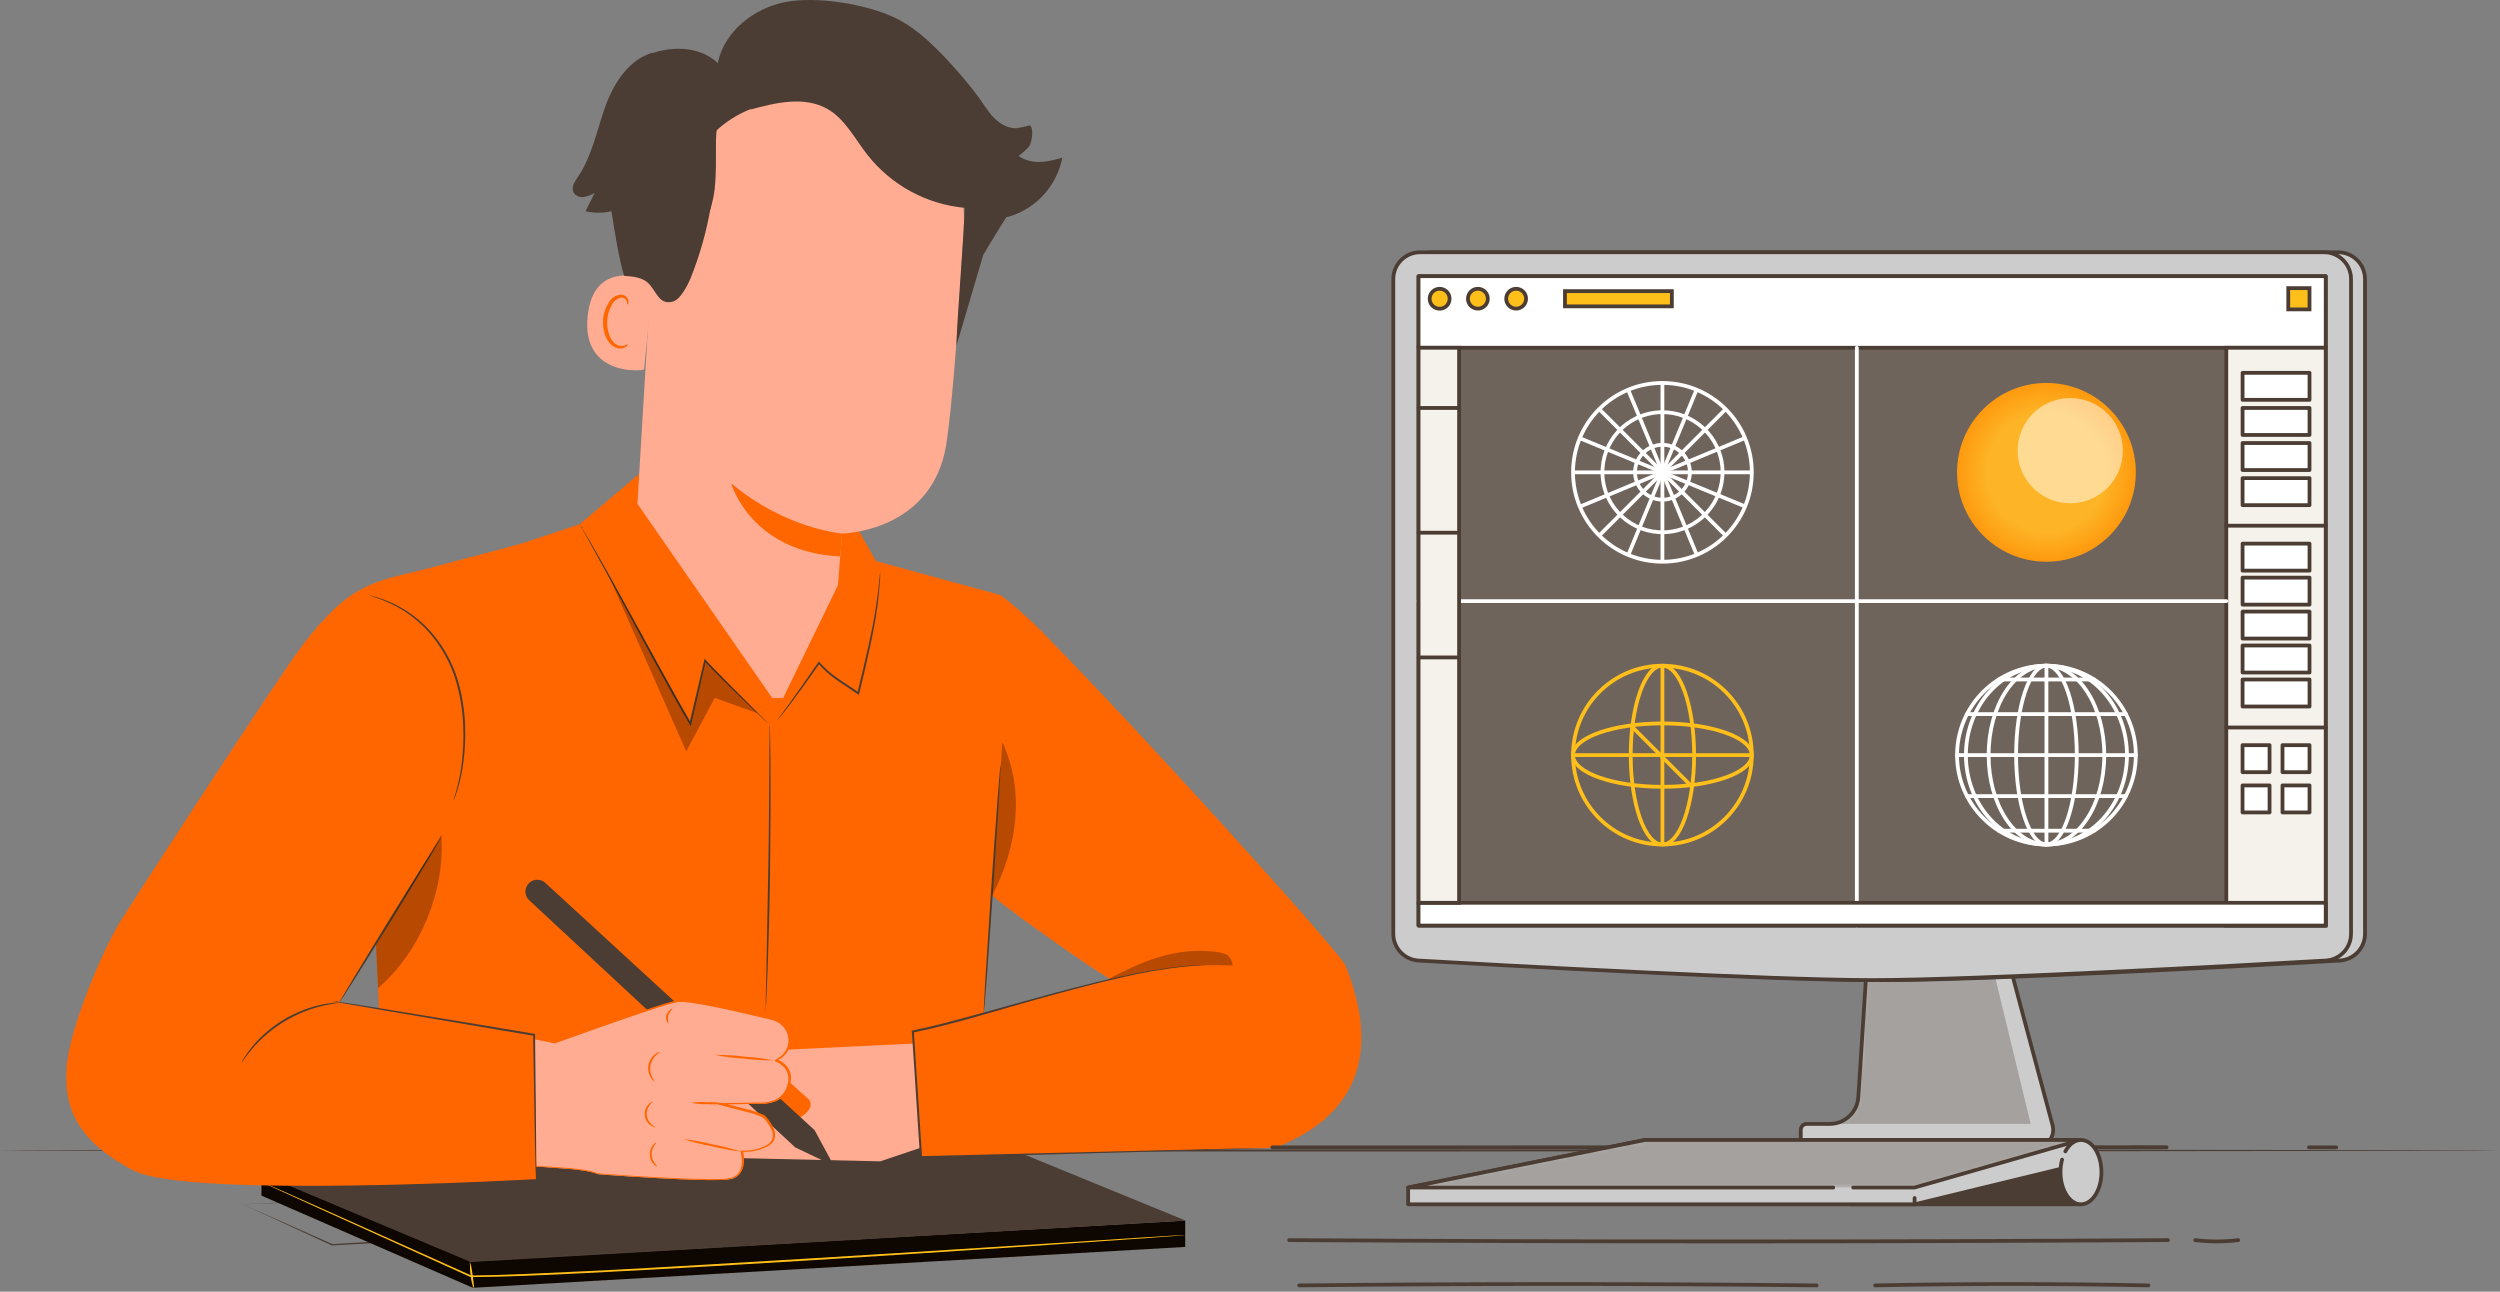 <?xml version="1.0" encoding="UTF-8"?> <svg xmlns="http://www.w3.org/2000/svg" width="660" height="341" viewBox="0 0 660 341" fill="none"><rect x="0" y="0" width="660" height="341" fill="#808080" stroke="none"/> <path d="M659.78 303.728C659.78 303.868 512.07 303.988 329.91 303.988C147.75 303.988 0 303.868 0 303.728C0 303.588 147.68 303.468 329.91 303.468C512.14 303.468 659.78 303.598 659.78 303.728Z" fill="#4B3D33"></path> <path d="M63.99 317.938L111.05 315.718H111.1L136.89 325.598L138.02 326.028L136.81 326.098H136.56L87.63 328.798H87.58L64.08 317.918L87.74 328.438H87.65L136.48 325.598H136.73L136.65 326.098L110.97 316.188H111.07L63.99 317.938Z" fill="#4B3D33"></path> <path d="M117.81 315.308L167.81 312.308H167.86L195.86 323.078L197.02 323.528L195.78 323.588L143.53 325.878H143.45L117.82 315.318L143.59 325.498H143.5L195.75 323.078L195.66 323.578L167.66 312.768H167.76L117.81 315.308Z" fill="#4B3D33"></path> <path d="M177.39 312.158L227.33 309.158H227.38H227.43L255.43 319.928L256.59 320.378L255.35 320.438L203.1 322.728H203.02L177.39 312.158L203.16 322.348H203.08L255.32 319.928L255.24 320.428L227.24 309.628H227.34L177.39 312.158Z" fill="#4B3D33"></path> <path d="M124.83 339.978L123.92 333.028L312.89 322.238V329.188L124.83 339.978Z" fill="#0E0600"></path> <path d="M69.03 309.908L123.92 333.028L311.92 322.098L262.03 301.668L69.03 309.908Z" fill="#4B3D33"></path> <path d="M69.03 309.908L262.03 301.408H262.09H262.14L312.03 321.838L313.09 322.278L311.95 322.338H311.57L123.89 333.198L69.06 309.928C70.24 310.428 89.55 318.498 124.06 332.928H123.89L311.51 321.928H311.89L311.8 322.428L261.94 301.898H262.04L69.03 309.908Z" fill="#4B3D33"></path> <path d="M69.03 315.648L124.83 339.978L123.92 333.028L91.65 319.448L69.03 309.908V315.648Z" fill="#0E0600"></path> <path d="M125.19 340.358C124.671 339.252 124.366 338.058 124.29 336.838C124.039 335.644 124.008 334.414 124.2 333.208C124.673 335.57 125.007 337.957 125.2 340.358H125.19Z" fill="#FFBF1A"></path> <path d="M69.03 312.008C69.03 312.008 69.39 312.138 70.03 312.428L73.03 313.728L84.28 318.728L124.42 336.728H124.33C133.59 336.648 143.73 336.098 154.48 335.598C165.23 335.098 176.6 334.428 188.35 333.738C222.75 331.738 253.88 329.738 276.42 328.308L303.1 326.598L310.36 326.158L312.25 326.058H312.89C312.89 326.058 312.67 326.058 312.25 326.128L310.36 326.288L303.12 326.828L276.44 328.678C253.91 330.198 222.79 332.258 188.38 334.258C176.63 334.948 165.26 335.558 154.5 336.098C143.74 336.638 133.62 337.098 124.33 337.168H124.28L84.21 319.008L73.01 313.898L70.07 312.528L69.03 312.008Z" fill="#FFBF1A"></path> <path d="M220.24 307.938L215.87 305.658L218.01 303.728L220.24 307.938Z" fill="#4B3D33"></path> <path d="M209.94 302.918L215.06 298.368L218.06 303.908L215.87 305.658L209.94 302.918Z" fill="white"></path> <path d="M123.88 148.108L153.05 138.388L169.29 124.658L172.81 130.218L186.44 127.098L225.01 137.118L231.24 148.118L264.16 157.128L264.31 203.308L258.33 287.798L259.21 301.228H101.67L99.07 245.108L98.95 210.198L123.88 148.108Z" fill="#FF6600"></path> <path d="M207.19 277.138L241.19 275.498C241.19 275.498 247.79 279.258 249.5 290.038C251.21 300.818 249.5 300.828 249.5 300.828L232.38 306.598L196.05 305.758L182.89 289.218L192.82 283.358L207.19 277.138Z" fill="#FFAC92"></path> <path d="M89.55 264.698C89.55 264.698 122.17 213.258 116.68 220.698C116 221.608 119.99 217.748 125.13 205.128C130.07 193.018 142.93 142.128 142.93 142.128L113.54 149.928C105.81 151.978 99.54 152.648 92.86 157.068C87.06 160.918 81.01 168.488 77.07 174.228C62.4 195.628 35.54 237.308 32.15 242.638C27.3 250.248 18.35 271.408 17.61 281.588C16.87 291.768 19.68 300.878 35.26 309.018C49.64 316.518 141.51 311.288 141.51 311.288L141.01 273.098L89.55 264.698Z" fill="#FF6600"></path> <path d="M355.21 254.898C353.86 251.538 302.49 194.738 276.7 168.448C272.821 164.354 268.629 160.569 264.16 157.128L255.67 212.498C255.67 212.498 258.59 225.258 260.37 234.708C260.75 236.708 287.43 254.898 287.43 254.898L293.14 258.558L240.99 272.338L243.17 305.468L336.53 303.018C348.66 298.378 367.96 286.678 355.21 254.898Z" fill="#FF6600"></path> <path d="M336.53 303.018C336.53 303.018 336.38 303.018 336.06 303.018L334.68 303.078L329.33 303.268L309.53 303.868L243.18 305.698H242.89V305.448C242.69 302.348 242.47 299.058 242.25 295.728C241.72 287.638 241.25 279.728 240.72 272.318V272.098L240.93 272.048C246.52 270.898 251.86 269.458 256.98 268.048L271.61 263.988C280.88 261.418 289.14 259.248 296.09 257.748C301.511 256.491 307.01 255.596 312.55 255.068C314.5 254.858 316.01 254.858 317.02 254.838H318.57H318.18L317.03 254.898C316.03 254.948 314.51 254.968 312.57 255.208C307.047 255.811 301.567 256.753 296.16 258.028C289.23 259.578 280.99 261.788 271.73 264.388L257.11 268.598C252 269.998 246.65 271.448 241.04 272.598L241.25 272.328C241.74 279.788 242.25 287.658 242.79 295.738C243.01 299.068 243.23 302.368 243.43 305.468L243.16 305.218L309.52 303.598L329.32 303.158L334.67 303.068H336.06C336.215 303.043 336.372 303.026 336.53 303.018Z" fill="#4B3D33"></path> <path d="M213.94 290.908C213.732 290.466 213.42 290.082 213.03 289.788L207.5 284.868L204.3 294.408C204.975 294.924 205.745 295.302 206.566 295.519C207.387 295.737 208.244 295.79 209.085 295.676C209.927 295.562 210.738 295.282 211.472 294.853C212.205 294.425 212.847 293.856 213.36 293.178C213.636 292.877 213.834 292.512 213.935 292.116C214.036 291.72 214.038 291.305 213.94 290.908Z" fill="#FF6600"></path> <path d="M139.72 237.678L209.94 302.918L216.57 306.068L220.24 307.938L218.53 304.778L215.06 298.368L143.96 233.078C143.382 232.541 142.623 232.243 141.835 232.243C141.046 232.243 140.287 232.541 139.71 233.078C139.394 233.373 139.143 233.729 138.971 234.125C138.8 234.522 138.711 234.949 138.712 235.38C138.713 235.812 138.803 236.239 138.977 236.634C139.15 237.03 139.403 237.385 139.72 237.678Z" fill="#4B3D33"></path> <path d="M141.03 274.358L146.53 275.358C146.53 275.358 175.06 264.828 179.13 264.298C182.28 263.888 197.28 267.408 203.94 269.038C205.248 269.34 206.412 270.083 207.236 271.144C208.059 272.204 208.492 273.516 208.46 274.858C208.455 274.901 208.455 274.945 208.46 274.988C208.378 276.082 207.991 277.131 207.342 278.015C206.693 278.899 205.809 279.583 204.79 279.988C204.79 279.988 210.39 281.728 207.85 287.648C205.98 292.028 200.06 291.348 200.06 291.348L190.2 291.538C190.2 291.538 192.71 292.298 196.51 293.188C200.57 294.138 201.66 294.878 201.66 294.878C201.66 294.878 207.66 300.598 201.87 302.988C199.992 303.846 197.927 304.211 195.87 304.048C195.87 304.048 197.59 310.208 192.98 311.268C188.37 312.328 157.98 310.018 157.98 310.018C157.98 310.018 156.37 309.108 150.17 308.578L141.58 307.978L141.03 274.358Z" fill="#FFAC92"></path> <path d="M141.03 274.358C141.03 274.358 141.03 274.568 141.03 274.958C141.03 275.348 141.03 275.958 141.03 276.708C141.03 278.248 141.12 280.488 141.18 283.378C141.29 289.168 141.44 297.538 141.64 307.938L141.47 307.758L149.35 308.288C150.73 308.378 152.15 308.528 153.59 308.738C155.084 308.907 156.552 309.26 157.96 309.788H157.87C164.23 310.248 171.14 310.698 178.48 311.028C182.14 311.178 185.92 311.328 189.78 311.258C190.737 311.251 191.693 311.177 192.64 311.038C193.563 310.895 194.396 310.405 194.97 309.668C195.511 308.89 195.807 307.967 195.82 307.018C195.869 306.039 195.771 305.058 195.53 304.108L195.44 303.748H195.82C197.101 303.85 198.39 303.729 199.63 303.388C200.906 303.124 202.108 302.582 203.15 301.798C203.608 301.357 203.91 300.779 204.009 300.151C204.108 299.522 204 298.879 203.7 298.318C203.157 297.078 202.379 295.954 201.41 295.008C199.893 294.311 198.303 293.784 196.67 293.438L190.01 291.708L188.19 291.238H190.08L199.95 291.058C201.3 291.173 202.659 291.02 203.95 290.608C205.213 290.225 206.307 289.42 207.05 288.328C207.221 288.055 207.375 287.771 207.51 287.478L207.84 286.558C207.94 286.248 207.99 285.928 208.06 285.608C208.13 285.288 208.12 284.968 208.14 284.658C208.126 284.028 207.98 283.408 207.711 282.838C207.443 282.267 207.057 281.76 206.58 281.348C206.102 280.934 205.562 280.596 204.98 280.348L204.77 280.258H204.66C204.66 280.668 204.61 279.688 204.66 279.778C204.8 279.708 204.94 279.658 205.08 279.578C205.359 279.442 205.624 279.278 205.87 279.088C206.885 278.352 207.621 277.295 207.96 276.088C208.288 274.912 208.203 273.659 207.72 272.538C207.233 271.441 206.415 270.525 205.38 269.918C204.304 269.396 203.159 269.032 201.98 268.838L198.5 268.008C196.2 267.468 193.95 266.958 191.75 266.478C189.55 266.008 187.4 265.568 185.3 265.188C184.25 265.008 183.21 264.838 182.18 264.698C181.188 264.538 180.184 264.474 179.18 264.508C177.277 264.906 175.4 265.42 173.56 266.048C171.76 266.615 170.03 267.185 168.37 267.758L159.25 270.908L146.51 275.448L142.39 274.598L141.39 274.398L141.05 274.328H141.36L142.36 274.488L146.55 275.188C149.47 274.098 153.77 272.498 159.26 270.528C162 269.528 165.04 268.458 168.36 267.318C170.02 266.748 171.75 266.158 173.55 265.588C175.406 264.935 177.303 264.407 179.23 264.008C180.27 263.963 181.312 264.023 182.34 264.188C183.34 264.318 184.42 264.488 185.48 264.668C187.59 265.038 189.75 265.478 191.95 265.948C194.15 266.418 196.41 266.948 198.71 267.448L202.2 268.268L203.96 268.698C204.58 268.847 205.176 269.082 205.73 269.398C206.855 270.053 207.745 271.047 208.27 272.238C208.798 273.46 208.893 274.825 208.54 276.108C208.168 277.407 207.372 278.544 206.28 279.338C206.009 279.539 205.721 279.717 205.42 279.868C205.271 279.95 205.117 280.023 204.96 280.088C204.96 280.198 204.96 279.218 204.96 279.638H205.03L205.15 279.688L205.38 279.778C206.007 280.054 206.59 280.421 207.11 280.868C207.625 281.332 208.049 281.889 208.36 282.508C208.657 283.134 208.82 283.816 208.84 284.508C208.832 284.843 208.805 285.177 208.76 285.508C208.69 285.848 208.63 286.188 208.53 286.508L208.18 287.508C208.029 287.827 207.862 288.137 207.68 288.438C206.868 289.621 205.681 290.495 204.31 290.918C202.956 291.359 201.528 291.522 200.11 291.398L190.24 291.588L190.31 291.078L196.94 292.798C198.636 293.153 200.284 293.707 201.85 294.448C202.871 295.443 203.686 296.629 204.25 297.938C204.553 298.605 204.67 299.341 204.59 300.068C204.507 300.81 204.151 301.495 203.59 301.988C202.482 302.836 201.197 303.421 199.83 303.698C198.528 304.054 197.175 304.179 195.83 304.068L196.11 303.748C196.368 304.75 196.472 305.785 196.42 306.818C196.387 307.873 196.038 308.893 195.42 309.748C194.771 310.58 193.831 311.134 192.79 311.298C191.813 311.444 190.827 311.52 189.84 311.528C185.96 311.598 182.18 311.438 178.51 311.278C171.16 310.938 164.25 310.468 157.89 309.988H157.83C156.467 309.49 155.051 309.154 153.61 308.988C152.18 308.778 150.78 308.628 149.4 308.528L141.52 307.968H141.35V307.808C141.24 297.348 141.16 288.938 141.1 283.118C141.1 280.248 141.1 278.018 141.04 276.488V274.778C141.02 274.538 141.03 274.358 141.03 274.358Z" fill="#FF6600"></path> <path d="M204.3 279.948C201.683 279.962 199.067 279.808 196.47 279.488C193.857 279.33 191.258 278.996 188.69 278.488C191.307 278.469 193.923 278.622 196.52 278.948C199.133 279.107 201.732 279.441 204.3 279.948Z" fill="#FF6600"></path> <path d="M173.51 307.938C173.51 307.998 173.06 307.838 172.57 307.338C171.932 306.662 171.562 305.776 171.529 304.847C171.496 303.918 171.802 303.008 172.39 302.288C172.84 301.748 173.24 301.568 173.28 301.618C173.32 301.668 173.02 301.958 172.69 302.508C172.243 303.198 172.02 304.009 172.05 304.83C172.081 305.651 172.363 306.443 172.86 307.098C173.23 307.598 173.55 307.878 173.51 307.938Z" fill="#FF6600"></path> <path d="M173.05 297.598C173.05 297.658 172.52 297.598 171.84 297.158C171.391 296.858 171.014 296.464 170.734 296.002C170.454 295.541 170.278 295.024 170.219 294.488C170.16 293.951 170.219 293.408 170.392 292.897C170.565 292.386 170.847 291.919 171.22 291.528C171.79 290.928 172.29 290.778 172.31 290.838C172.33 290.898 171.94 291.168 171.5 291.758C170.936 292.529 170.666 293.476 170.74 294.428C170.869 295.375 171.338 296.242 172.06 296.868C172.62 297.368 173.08 297.538 173.05 297.598Z" fill="#FF6600"></path> <path d="M172.89 285.598C172.89 285.598 172.36 285.358 171.89 284.598C171.236 283.602 170.986 282.395 171.191 281.221C171.395 280.047 172.038 278.995 172.99 278.278C173.71 277.748 174.27 277.638 174.29 277.698C174.31 277.758 173.83 277.998 173.23 278.568C172.432 279.29 171.899 280.259 171.718 281.32C171.536 282.381 171.717 283.472 172.23 284.418C172.54 285.158 172.89 285.538 172.89 285.598Z" fill="#FF6600"></path> <path d="M176.49 270.168C176.49 270.168 176.22 270.048 176.03 269.648C175.81 269.117 175.775 268.527 175.931 267.974C176.087 267.421 176.425 266.936 176.89 266.598C177.26 266.358 177.54 266.338 177.56 266.398C177.58 266.458 176.72 266.998 176.42 268.128C176.306 268.806 176.33 269.5 176.49 270.168Z" fill="#FF6600"></path> <path d="M190.96 291.308C189.553 291.548 188.122 291.612 186.7 291.498C185.278 291.552 183.855 291.438 182.46 291.158C183.864 290.925 185.291 290.864 186.71 290.978C188.135 290.92 189.561 291.03 190.96 291.308Z" fill="#FF6600"></path> <path d="M195.58 304.008C192.988 303.711 190.419 303.239 187.89 302.598C185.321 302.139 182.786 301.51 180.3 300.718C182.894 301.002 185.467 301.46 188 302.088C190.566 302.561 193.098 303.203 195.58 304.008Z" fill="#FF6600"></path> <path d="M119.69 211.358C119.721 211.136 119.779 210.918 119.86 210.708C119.98 210.288 120.23 209.708 120.43 208.878C121.068 206.613 121.54 204.303 121.84 201.968C122.292 198.511 122.442 195.021 122.29 191.538C122.119 187.275 121.393 183.053 120.13 178.978C118.796 174.929 116.728 171.159 114.03 167.858C111.825 165.161 109.19 162.846 106.23 161.008C104.228 159.789 102.103 158.783 99.89 158.008C99.11 157.698 98.48 157.548 98.07 157.398C97.851 157.344 97.639 157.263 97.44 157.158C97.665 157.18 97.886 157.227 98.1 157.298C98.52 157.418 99.16 157.538 99.95 157.818C102.212 158.535 104.383 159.512 106.42 160.728C109.454 162.543 112.159 164.859 114.42 167.578C117.175 170.916 119.284 174.738 120.64 178.848C121.923 182.966 122.646 187.238 122.79 191.548C122.928 195.058 122.737 198.574 122.22 202.048C121.891 204.396 121.362 206.711 120.64 208.968C120.41 209.768 120.13 210.358 119.98 210.778C119.907 210.983 119.81 211.177 119.69 211.358Z" fill="#4B3D33"></path> <path d="M264.16 201.798C264.184 202.021 264.184 202.246 264.16 202.468C264.16 202.958 264.16 203.588 264.08 204.378C263.98 206.108 263.85 208.488 263.69 211.378C263.3 217.378 262.78 225.538 262.19 234.568C261.6 243.598 260.97 251.768 260.55 257.758C260.32 260.678 260.13 263.058 259.99 264.758C259.92 265.548 259.86 266.178 259.81 266.668C259.805 266.892 259.772 267.114 259.71 267.328C259.69 267.105 259.69 266.881 259.71 266.658C259.71 266.168 259.76 265.528 259.79 264.748C259.88 263.018 260.02 260.638 260.18 257.748C260.57 251.748 261.09 243.588 261.67 234.558C262.25 225.528 262.89 217.358 263.32 211.378C263.55 208.458 263.74 206.068 263.88 204.378C263.95 203.598 264.01 202.958 264.06 202.468C264.074 202.242 264.107 202.018 264.16 201.798Z" fill="#4B3D33"></path> <path d="M203.25 191.358C203.128 191.276 203.014 191.182 202.91 191.078L201.91 190.208L198.36 186.828L192.89 181.518C190.81 179.448 188.42 177.138 185.97 174.448L186.35 174.348C185.2 179.348 183.89 185.028 182.5 191.068L182.35 191.698L182.03 191.138C180.57 188.628 179.03 186.018 177.57 183.328C170.79 171.198 164.95 160.068 160.57 152.088L155.37 142.648C154.77 141.568 154.3 140.708 153.95 140.088L153.59 139.418C153.558 139.412 153.53 139.394 153.511 139.368C153.491 139.342 153.482 139.31 153.485 139.278C153.489 139.246 153.504 139.216 153.527 139.194C153.551 139.173 153.583 139.161 153.615 139.161C153.647 139.161 153.678 139.173 153.702 139.194C153.726 139.216 153.741 139.246 153.744 139.278C153.747 139.31 153.738 139.342 153.719 139.368C153.7 139.394 153.672 139.412 153.64 139.418L154.04 140.068L155.55 142.578C156.84 144.778 158.67 147.968 160.89 151.938C165.35 159.878 171.24 170.988 178.01 183.098C179.51 185.788 181.01 188.408 182.46 190.908L181.99 190.978C183.41 184.978 184.73 179.298 185.91 174.278L186.01 173.868L186.29 174.188C188.71 176.868 191.08 179.188 193.14 181.298L198.53 186.678L201.99 190.138L202.9 191.058C203.028 191.144 203.146 191.244 203.25 191.358Z" fill="#4B3D33"></path> <path d="M205.23 190.058C205.474 189.672 205.741 189.302 206.03 188.948L208.28 185.868C210.2 183.208 212.88 179.408 216 174.868L216.17 174.618L216.37 174.848C217.758 176.41 219.326 177.803 221.04 178.998C222.82 180.268 224.8 181.458 226.75 182.818L226.34 182.968C226.34 182.858 226.4 182.728 226.43 182.608C228.52 173.958 230.38 166.138 231.22 160.378C231.67 157.508 231.94 155.168 232.09 153.548C232.17 152.778 232.23 152.158 232.27 151.678C232.281 151.459 232.315 151.241 232.37 151.028C232.394 151.248 232.394 151.469 232.37 151.688C232.37 152.118 232.37 152.748 232.29 153.558C232.19 155.188 231.98 157.558 231.58 160.428C230.82 166.228 229.02 174.088 226.93 182.728L226.84 183.088L226.75 183.458L226.44 183.248C224.51 181.898 222.54 180.708 220.73 179.408C218.991 178.187 217.406 176.76 216.01 175.158H216.38C213.22 179.678 210.48 183.448 208.5 186.058C207.5 187.368 206.7 188.378 206.13 189.058C205.85 189.408 205.62 189.658 205.47 189.828C205.32 189.998 205.24 190.068 205.23 190.058Z" fill="#4B3D33"></path> <path d="M202.16 266.898C202.145 266.642 202.145 266.385 202.16 266.128C202.16 265.578 202.16 264.838 202.16 263.928C202.16 261.928 202.26 259.208 202.33 255.828C202.46 248.948 202.63 239.538 202.83 229.128C203.03 218.718 203.03 209.308 203.1 202.418C203.1 199.048 203.1 196.298 203.16 194.328C203.16 193.408 203.16 192.678 203.16 192.128C203.155 191.871 203.172 191.613 203.21 191.358C203.255 191.612 203.275 191.87 203.27 192.128C203.27 192.678 203.27 193.408 203.32 194.328C203.32 196.328 203.38 199.048 203.42 202.428C203.47 209.258 203.42 218.708 203.31 229.138C203.2 239.568 202.9 249.008 202.66 255.838C202.52 259.218 202.4 261.968 202.32 263.928L202.2 266.128C202.213 266.386 202.2 266.644 202.16 266.898Z" fill="#4B3D33"></path> <path d="M141.51 311.348C141.478 311.1 141.461 310.849 141.46 310.598C141.46 310.068 141.46 309.348 141.39 308.438C141.34 306.508 141.28 303.778 141.2 300.438C141.09 293.558 140.93 284.028 140.75 273.198L140.98 273.448L133.18 272.148L101.04 266.688L91.3 264.978L88.66 264.488L87.98 264.348L87.75 264.278H87.99L88.68 264.368L91.34 264.758L101.09 266.308L133.25 271.608L141.04 272.918H141.26V273.128C141.36 283.958 141.46 293.498 141.53 300.368C141.53 303.758 141.53 306.478 141.53 308.368C141.53 309.278 141.53 309.998 141.53 310.528C141.551 310.802 141.545 311.076 141.51 311.348Z" fill="#4B3D33"></path> <path d="M89.55 264.698C89.55 264.798 87.8 264.918 85.06 265.568C83.454 265.956 81.877 266.454 80.34 267.058C78.469 267.815 76.659 268.717 74.93 269.758C73.216 270.83 71.587 272.034 70.06 273.358C68.823 274.449 67.663 275.625 66.59 276.878C64.76 279.028 63.86 280.548 63.77 280.488C63.927 280.105 64.125 279.739 64.36 279.398C64.603 278.982 64.866 278.578 65.15 278.188C65.49 277.728 65.84 277.188 66.31 276.648C67.353 275.341 68.5 274.12 69.74 272.998C71.27 271.631 72.916 270.399 74.66 269.318C76.416 268.259 78.259 267.352 80.17 266.608C81.734 266.015 83.342 265.547 84.98 265.208C85.67 265.038 86.31 264.968 86.87 264.878C87.347 264.802 87.828 264.752 88.31 264.728C88.72 264.666 89.137 264.656 89.55 264.698Z" fill="#4B3D33"></path> <path d="M116.68 220.708C116.616 220.871 116.539 221.028 116.45 221.178L115.7 222.488L112.89 227.238C110.48 231.238 107.11 236.758 103.37 242.838C99.63 248.918 96.2 254.398 93.71 258.348L90.71 263.018L89.88 264.278C89.69 264.558 89.58 264.708 89.56 264.698C89.62 264.531 89.697 264.37 89.79 264.218L90.54 262.908L93.38 258.158C95.79 254.158 99.16 248.638 102.9 242.558C106.64 236.478 110.06 231.008 112.56 227.048L115.56 222.378C115.89 221.878 116.16 221.458 116.39 221.128C116.62 220.798 116.66 220.698 116.68 220.708Z" fill="#4B3D33"></path> <g opacity="0.3"> <path d="M99.8 260.858C110.93 251.388 117.69 234.978 116.47 220.418L99.26 249.288L99.8 260.858Z" fill="#0E0600"></path> </g> <g opacity="0.3"> <path d="M160.26 151.028L181.17 198.358L188.69 184.248L200.17 188.368L186.19 174.298L182.3 191.008L160.26 151.028Z" fill="#0E0600"></path> </g> <g opacity="0.3"> <path d="M292.37 258.598C301.3 253.888 309.7 250.248 319.75 251.158C321.132 251.233 322.496 251.505 323.8 251.968C324.263 252.308 324.648 252.744 324.927 253.247C325.207 253.749 325.375 254.305 325.42 254.878C314.582 254.472 303.744 255.678 293.26 258.458" fill="#0E0600"></path> </g> <g opacity="0.3"> <path d="M264.61 195.898C264.61 196.668 261.99 235.658 261.94 236.428C268.54 223.598 270.68 209.018 264.61 195.898Z" fill="#0E0600"></path> </g> <path d="M221.22 154.498C221.76 147.498 222.22 141.578 222.33 140.858C222.33 140.858 246.33 140.468 249.86 117.028C251.57 105.708 253.2 82.088 254.42 60.708C255.048 49.639 251.488 38.738 244.447 30.173C237.407 21.608 227.402 16.005 216.42 14.478L214.16 14.168C189.54 12.168 174.16 32.028 172.84 56.688L168.28 133.008L203.85 184.248H206.76L221.22 154.498Z" fill="#FFAC92"></path> <path d="M222.33 140.858C222.33 140.858 207.41 139.678 193.02 127.588C193.02 127.588 198.1 145.768 221.81 146.898L222.33 140.858Z" fill="#FF6600"></path> <path d="M172.32 74.338C171.94 74.108 156.85 67.338 155.14 83.448C153.43 99.558 169.96 97.968 170.04 97.508C170.12 97.048 172.32 74.338 172.32 74.338Z" fill="#FFAC92"></path> <path d="M165.77 90.878C165.7 90.818 165.46 91.048 164.97 91.208C164.27 91.43 163.511 91.365 162.86 91.028C161.23 90.228 160.08 87.368 160.31 84.458C160.414 83.071 160.827 81.725 161.52 80.518C161.728 80.029 162.053 79.599 162.466 79.264C162.879 78.929 163.368 78.701 163.89 78.598C164.221 78.546 164.561 78.612 164.849 78.783C165.138 78.955 165.357 79.222 165.47 79.538C165.64 80.018 165.47 80.328 165.58 80.368C165.69 80.408 165.96 80.128 165.9 79.448C165.852 79.041 165.665 78.663 165.37 78.378C165.169 78.187 164.932 78.037 164.673 77.938C164.413 77.838 164.137 77.791 163.86 77.798C163.184 77.862 162.536 78.097 161.977 78.48C161.417 78.863 160.964 79.382 160.66 79.988C159.829 81.313 159.331 82.819 159.21 84.378C158.97 87.638 160.31 90.848 162.57 91.768C162.988 91.942 163.44 92.019 163.892 91.993C164.344 91.966 164.784 91.839 165.18 91.618C165.7 91.268 165.82 90.908 165.77 90.878Z" fill="#FF6600"></path> <path d="M152.53 46.778C156.26 41.298 157.53 34.548 159.74 28.298C161.95 22.048 165.97 15.698 172.35 13.888L172.49 13.958C178.23 12.068 185.14 12.478 189.49 16.668C191.17 8.338 198.97 2.168 207.31 0.548C215.65 -1.072 228.71 1.068 236.37 4.738C242.29 7.588 247.84 12.978 254.51 20.808C257.327 24.105 259.869 27.626 262.11 31.338L267.81 53.818L260.95 64.968C260.539 65.748 260.089 66.505 259.6 67.238L252.51 91.238C252.59 84.578 254.57 61.528 254.66 54.868C249.679 54.399 244.845 52.927 240.449 50.54C236.053 48.153 232.186 44.9 229.08 40.978C225.71 36.728 223.19 31.518 218.5 28.798C212.45 25.308 204.85 27.068 198.12 28.928L198.41 28.698C194.87 30.065 191.628 32.102 188.86 34.698C189.485 47.906 187.265 61.093 182.35 73.368C181.61 75.208 179.67 78.978 177.78 79.568C174.06 80.738 173.32 76.978 171.26 74.868C169.75 73.318 167.37 72.978 164.77 72.818C163.49 68.688 162.36 61.818 161.42 55.758C159.178 56.288 156.842 56.288 154.6 55.758C155.413 54.138 156.217 52.518 157.01 50.898C156.101 51.483 155.079 51.868 154.01 52.028C153.476 52.098 152.933 52.003 152.455 51.756C151.976 51.51 151.584 51.123 151.33 50.648C150.82 49.298 151.74 47.918 152.53 46.778Z" fill="#4B3D33"></path> <path d="M196.73 19.858C195.84 20.456 195.001 21.125 194.22 21.858C192.216 23.991 190.797 26.606 190.1 29.448C189.565 31.392 189.23 33.386 189.1 35.398C188.94 37.568 188.97 39.908 188.98 42.398C189.03 44.983 188.92 47.568 188.65 50.138C188.483 51.489 188.215 52.827 187.85 54.138C187.553 55.566 186.891 56.892 185.93 57.988C185.491 58.422 184.946 58.733 184.35 58.89C183.753 59.048 183.126 59.047 182.53 58.888C181.388 58.599 180.374 57.938 179.65 57.008C178.25 55.138 178.02 52.868 177.77 50.868L178.26 50.958C177.433 52.688 176.358 54.288 175.07 55.708C173.828 57.024 172.127 57.812 170.32 57.908C169.482 57.939 168.652 57.738 167.92 57.328C167.239 56.918 166.699 56.312 166.37 55.588C166.059 54.928 165.934 54.194 166.01 53.468C166.081 52.789 166.393 52.157 166.89 51.688L167.12 51.928C165.613 53.445 163.804 54.627 161.81 55.398C161.284 55.598 160.746 55.765 160.2 55.898C160.014 55.953 159.823 55.99 159.63 56.008C159.805 55.923 159.99 55.859 160.18 55.818C160.54 55.688 161.07 55.518 161.74 55.228C163.671 54.4 165.418 53.197 166.88 51.688L167.12 51.928C166.696 52.395 166.431 52.984 166.361 53.61C166.291 54.237 166.42 54.869 166.73 55.418C167.034 56.059 167.521 56.595 168.13 56.958C168.796 57.323 169.551 57.496 170.31 57.458C171.995 57.35 173.574 56.598 174.72 55.358C175.964 53.964 177.002 52.398 177.8 50.708L178.19 49.978L178.29 50.798C178.54 52.798 178.8 54.988 180.08 56.668C180.731 57.499 181.638 58.093 182.66 58.358C183.167 58.494 183.701 58.494 184.208 58.359C184.715 58.224 185.178 57.958 185.55 57.588C186.436 56.557 187.049 55.319 187.33 53.988C187.694 52.677 187.954 51.34 188.11 49.988C188.385 47.441 188.505 44.88 188.47 42.318C188.47 39.858 188.47 37.508 188.64 35.318C188.788 33.287 189.147 31.276 189.71 29.318C190.455 26.43 191.957 23.793 194.06 21.678C194.841 20.926 195.744 20.311 196.73 19.858Z" fill="#4B3D33"></path> <path d="M268.17 47.528L267.97 47.678L267.35 48.068C267.031 48.282 266.697 48.473 266.35 48.638C265.87 48.89 265.375 49.113 264.87 49.308C261.614 50.53 258.107 50.928 254.66 50.468C249.531 49.789 244.708 47.643 240.77 44.288C236.029 40.147 232.181 35.084 229.46 29.408C227.93 26.408 226.73 23.408 225.36 20.618C224.127 17.895 222.511 15.363 220.56 13.098C218.798 11.056 216.553 9.489 214.03 8.538C212.888 8.136 211.69 7.917 210.48 7.888C209.359 7.882 208.243 8.023 207.16 8.308C203.842 9.203 200.985 11.317 199.16 14.228C198.55 15.325 198.064 16.485 197.71 17.688C197.694 17.606 197.694 17.521 197.71 17.438C197.71 17.248 197.8 17.008 197.87 16.718C198.115 15.811 198.471 14.938 198.93 14.118C200.725 11.093 203.62 8.878 207.01 7.938C208.124 7.63 209.274 7.472 210.43 7.468C211.693 7.483 212.945 7.699 214.14 8.108C216.744 9.068 219.065 10.667 220.89 12.758C222.885 15.052 224.539 17.622 225.8 20.388C227.18 23.208 228.39 26.218 229.91 29.158C232.595 34.77 236.384 39.783 241.05 43.898C244.902 47.217 249.626 49.361 254.66 50.078C258.051 50.563 261.51 50.22 264.74 49.078C265.91 48.623 267.055 48.106 268.17 47.528Z" fill="#4B3D33"></path> <path d="M260.31 28.498C262.11 31.298 265.01 33.948 268.31 33.848C269.527 33.684 270.73 33.43 271.91 33.088C273.01 33.878 272.43 37.808 271.55 38.838C270.73 39.697 269.84 40.486 268.89 41.198C272.6 43.588 276.2 42.828 280.45 41.638C279.769 45.128 278.184 48.377 275.854 51.062C273.523 53.747 270.529 55.773 267.17 56.938C265.02 57.658 262.45 57.938 260.65 56.568C259.07 55.358 258.54 53.238 258.19 51.268C256.88 44.057 256.47 36.711 256.97 29.398L260.31 28.498Z" fill="#4B3D33"></path> <path d="M475.4 298.258V301.368C475.4 301.57 475.44 301.771 475.517 301.958C475.594 302.144 475.708 302.314 475.851 302.457C475.994 302.6 476.164 302.714 476.35 302.791C476.537 302.868 476.737 302.908 476.94 302.908H537.4C538.111 302.908 538.813 302.744 539.451 302.429C540.089 302.114 540.646 301.657 541.079 301.092C541.512 300.528 541.81 299.871 541.948 299.174C542.087 298.476 542.064 297.755 541.88 297.068L534.77 270.558L524.94 233.638H494.2L493.14 250.198L491.75 271.698L490.6 289.628C490.48 291.549 489.632 293.352 488.23 294.669C486.827 295.987 484.974 296.719 483.05 296.718H476.89C476.49 296.731 476.111 296.899 475.833 297.187C475.555 297.474 475.4 297.858 475.4 298.258Z" fill="#CCCCCC"></path> <mask id="mask0_517_1161" style="mask-type:luminance" maskUnits="userSpaceOnUse" x="475" y="233" width="68" height="70"> <path d="M475.4 298.258V301.368C475.4 301.57 475.44 301.771 475.517 301.958C475.594 302.144 475.708 302.314 475.851 302.457C475.994 302.6 476.164 302.714 476.35 302.791C476.537 302.868 476.737 302.908 476.94 302.908H537.4C538.111 302.908 538.813 302.744 539.451 302.429C540.089 302.114 540.646 301.657 541.079 301.092C541.512 300.528 541.81 299.871 541.948 299.174C542.087 298.476 542.064 297.755 541.88 297.068L534.77 270.558L524.94 233.638H494.2L493.14 250.198L491.75 271.698L490.6 289.628C490.48 291.549 489.632 293.352 488.23 294.669C486.827 295.987 484.974 296.719 483.05 296.718H476.89C476.49 296.731 476.111 296.899 475.833 297.187C475.555 297.474 475.4 297.858 475.4 298.258Z" fill="white"></path> </mask> <g mask="url(#mask0_517_1161)"> <path opacity="0.3" d="M483.1 296.718H536.1L529.91 271.158L525.03 250.998L493.23 250.198L491.84 271.698L490.69 289.628C490.57 291.556 489.716 293.365 488.305 294.683C486.893 296.001 485.031 296.73 483.1 296.718Z" fill="#4B3D33"></path> </g> <path d="M475.4 298.258V301.368C475.4 301.57 475.44 301.771 475.517 301.958C475.594 302.144 475.708 302.314 475.851 302.457C475.994 302.6 476.164 302.714 476.35 302.791C476.537 302.868 476.737 302.908 476.94 302.908H537.4C538.111 302.908 538.813 302.744 539.451 302.429C540.089 302.114 540.646 301.657 541.079 301.092C541.512 300.528 541.81 299.871 541.948 299.174C542.087 298.476 542.064 297.755 541.88 297.068L534.77 270.558L524.94 233.638H494.2L493.14 250.198L491.75 271.698L490.6 289.628C490.48 291.549 489.632 293.352 488.23 294.669C486.827 295.987 484.974 296.719 483.05 296.718H476.89C476.49 296.731 476.111 296.899 475.833 297.187C475.555 297.474 475.4 297.858 475.4 298.258Z" stroke="#4B3D33" stroke-linecap="round" stroke-linejoin="round"></path> <path d="M371.52 246.528C371.52 248.334 372.21 250.072 373.451 251.385C374.691 252.698 376.387 253.486 378.19 253.588C400.32 254.848 471.35 258.748 497.94 258.748C524.53 258.748 595.56 254.858 617.68 253.588C619.485 253.489 621.183 252.701 622.425 251.388C623.668 250.075 624.36 248.336 624.36 246.528V73.678C624.36 71.8 623.614 70 622.286 68.672C620.958 67.344 619.158 66.598 617.28 66.598H378.6C376.722 66.598 374.921 67.344 373.594 68.672C372.266 70 371.52 71.8 371.52 73.678V246.528Z" fill="#CCCCCC" stroke="#4B3D33" stroke-linecap="round" stroke-linejoin="round"></path> <path d="M367.83 246.528C367.827 248.335 368.517 250.074 369.758 251.387C370.999 252.701 372.696 253.488 374.5 253.588C396.63 254.848 467.66 258.748 494.25 258.748C520.84 258.748 591.87 254.858 613.99 253.588C615.795 253.489 617.493 252.701 618.735 251.388C619.978 250.075 620.67 248.336 620.67 246.528V73.678C620.67 71.8 619.924 70 618.596 68.672C617.268 67.344 615.468 66.598 613.59 66.598H374.91C373.032 66.598 371.231 67.344 369.904 68.672C368.576 70 367.83 71.8 367.83 73.678V246.528Z" fill="#CCCCCC" stroke="#4B3D33" stroke-linecap="round" stroke-linejoin="round"></path> <path d="M374.49 72.918H613.99V244.348H374.49V72.918Z" fill="#4B3D33" stroke="#4B3D33" stroke-linecap="round" stroke-linejoin="round"></path> <path opacity="0.2" d="M374.49 72.918H613.99V244.348H374.49V72.918Z" fill="white"></path> <path d="M374.49 72.918H613.99V91.808H374.49V72.918Z" fill="white" stroke="#4B3D33" stroke-linecap="round" stroke-linejoin="round"></path> <path d="M587.74 91.808H613.99V244.348H587.74V91.808Z" fill="#F5F1EB" stroke="#4B3D33" stroke-miterlimit="10"></path> <path d="M490.2 91.808V244.348" stroke="white" stroke-linecap="round" stroke-linejoin="round"></path> <path d="M587.75 158.698H374.5" stroke="white" stroke-linecap="round" stroke-linejoin="round"></path> <path d="M377.43 78.858C377.428 79.379 377.581 79.888 377.868 80.322C378.156 80.756 378.566 81.095 379.047 81.295C379.527 81.496 380.056 81.549 380.567 81.449C381.078 81.349 381.547 81.099 381.916 80.731C382.285 80.364 382.536 79.895 382.639 79.385C382.741 78.875 382.689 78.345 382.491 77.864C382.292 77.383 381.955 76.972 381.522 76.682C381.089 76.393 380.581 76.238 380.06 76.238C379.715 76.237 379.373 76.304 379.054 76.435C378.735 76.566 378.445 76.759 378.201 77.002C377.957 77.246 377.763 77.535 377.63 77.853C377.498 78.172 377.43 78.513 377.43 78.858Z" fill="#FFBF1A" stroke="#4B3D33" stroke-miterlimit="10"></path> <path d="M387.54 78.858C387.54 79.376 387.693 79.883 387.981 80.314C388.269 80.745 388.678 81.081 389.157 81.279C389.636 81.477 390.163 81.529 390.671 81.428C391.179 81.327 391.646 81.077 392.012 80.711C392.379 80.344 392.628 79.878 392.729 79.369C392.831 78.861 392.779 78.334 392.58 77.856C392.382 77.377 392.046 76.968 391.615 76.68C391.185 76.392 390.678 76.238 390.16 76.238C389.465 76.238 388.799 76.514 388.307 77.006C387.816 77.497 387.54 78.163 387.54 78.858Z" fill="#FFBF1A" stroke="#4B3D33" stroke-miterlimit="10"></path> <path d="M397.64 78.858C397.64 79.376 397.794 79.883 398.081 80.314C398.369 80.745 398.779 81.081 399.257 81.279C399.736 81.477 400.263 81.529 400.771 81.428C401.279 81.327 401.746 81.077 402.113 80.711C402.479 80.344 402.728 79.878 402.83 79.369C402.931 78.861 402.879 78.334 402.68 77.856C402.482 77.377 402.146 76.968 401.715 76.68C401.285 76.392 400.778 76.238 400.26 76.238C399.565 76.238 398.899 76.514 398.407 77.006C397.916 77.497 397.64 78.163 397.64 78.858Z" fill="#FFBF1A" stroke="#4B3D33" stroke-miterlimit="10"></path> <path d="M592.04 98.428H609.71V105.558H592.04V98.428Z" fill="white" stroke="#4B3D33" stroke-linecap="round" stroke-linejoin="round"></path> <path d="M592.04 107.698H609.71V114.828H592.04V107.698Z" fill="white" stroke="#4B3D33" stroke-linecap="round" stroke-linejoin="round"></path> <path d="M592.04 116.958H609.71V124.088H592.04V116.958Z" fill="white" stroke="#4B3D33" stroke-linecap="round" stroke-linejoin="round"></path> <path d="M592.04 126.228H609.71V133.358H592.04V126.228Z" fill="white" stroke="#4B3D33" stroke-linecap="round" stroke-linejoin="round"></path> <path d="M592.04 143.518H609.71V150.648H592.04V143.518Z" fill="white" stroke="#4B3D33" stroke-linecap="round" stroke-linejoin="round"></path> <path d="M592.04 152.488H609.71V159.618H592.04V152.488Z" fill="white" stroke="#4B3D33" stroke-linecap="round" stroke-linejoin="round"></path> <path d="M592.04 161.458H609.71V168.588H592.04V161.458Z" fill="white" stroke="#4B3D33" stroke-linecap="round" stroke-linejoin="round"></path> <path d="M592.04 170.418H609.71V177.548H592.04V170.418Z" fill="white" stroke="#4B3D33" stroke-linecap="round" stroke-linejoin="round"></path> <path d="M592.04 179.388H609.71V186.518H592.04V179.388Z" fill="white" stroke="#4B3D33" stroke-linecap="round" stroke-linejoin="round"></path> <path d="M602.58 196.718H609.71V203.848H602.58V196.718Z" fill="white" stroke="#4B3D33" stroke-linecap="round" stroke-linejoin="round"></path> <path d="M592.03 196.718H599.16V203.848H592.03V196.718Z" fill="white" stroke="#4B3D33" stroke-linecap="round" stroke-linejoin="round"></path> <path d="M602.58 207.348H609.71V214.478H602.58V207.348Z" fill="white" stroke="#4B3D33" stroke-linecap="round" stroke-linejoin="round"></path> <path d="M592.03 207.348H599.16V214.478H592.03V207.348Z" fill="white" stroke="#4B3D33" stroke-linecap="round" stroke-linejoin="round"></path> <path d="M613.99 138.778H587.75" stroke="#4B3D33" stroke-linecap="round" stroke-linejoin="round"></path> <path d="M613.99 192.058H587.75" stroke="#4B3D33" stroke-linecap="round" stroke-linejoin="round"></path> <path d="M413.15 76.858H441.37V80.878H413.15V76.858Z" fill="#FFBF1A" stroke="#4B3D33" stroke-miterlimit="10"></path> <path d="M604.1 76.068H609.71V81.678H604.1V76.068Z" fill="#FFBF1A" stroke="#4B3D33" stroke-miterlimit="10"></path> <path d="M540.26 148.298C527.226 148.298 516.66 137.732 516.66 124.698C516.66 111.664 527.226 101.098 540.26 101.098C553.294 101.098 563.86 111.664 563.86 124.698C563.86 137.732 553.294 148.298 540.26 148.298Z" fill="url(#paint0_radial_517_1161)"></path> <path opacity="0.5" d="M546.54 132.868C538.868 132.868 532.65 126.649 532.65 118.978C532.65 111.307 538.868 105.088 546.54 105.088C554.211 105.088 560.43 111.307 560.43 118.978C560.43 126.649 554.211 132.868 546.54 132.868Z" fill="white"></path> <path d="M374.49 238.338H613.99V244.348H374.49V238.338Z" fill="white" stroke="#4B3D33" stroke-linecap="round" stroke-linejoin="round"></path> <path d="M374.5 91.808H385.2V238.338H374.5V91.808Z" fill="#F5F1EB" stroke="#4B3D33" stroke-miterlimit="10"></path> <path d="M385.2 107.698H374.5" stroke="#4B3D33" stroke-linecap="round" stroke-linejoin="round"></path> <path d="M385.2 140.628H374.5" stroke="#4B3D33" stroke-linecap="round" stroke-linejoin="round"></path> <path d="M385.2 173.558H374.5" stroke="#4B3D33" stroke-linecap="round" stroke-linejoin="round"></path> <path d="M438.88 148.298C425.846 148.298 415.28 137.732 415.28 124.698C415.28 111.664 425.846 101.098 438.88 101.098C451.914 101.098 462.48 111.664 462.48 124.698C462.48 137.732 451.914 148.298 438.88 148.298Z" stroke="white" stroke-miterlimit="10"></path> <path d="M462.49 124.698H415.28" stroke="white" stroke-miterlimit="10"></path> <path d="M438.88 101.088V148.298" stroke="white" stroke-miterlimit="10"></path> <path d="M455.58 108.008L422.19 141.388" stroke="white" stroke-miterlimit="10"></path> <path d="M422.19 108.008L455.58 141.388" stroke="white" stroke-miterlimit="10"></path> <path d="M460.68 115.638L417.09 133.758" stroke="white" stroke-miterlimit="10"></path> <path d="M429.83 102.898L447.94 146.488" stroke="white" stroke-miterlimit="10"></path> <path d="M447.89 102.878L429.88 146.518" stroke="white" stroke-miterlimit="10"></path> <path d="M417.07 115.688L460.7 133.698" stroke="white" stroke-miterlimit="10"></path> <path d="M423.477 128.334C421.453 119.818 426.716 111.273 435.232 109.249C443.749 107.224 452.294 112.488 454.318 121.004C456.342 129.52 451.079 138.065 442.562 140.09C434.046 142.114 425.501 136.851 423.477 128.334Z" stroke="white" stroke-miterlimit="10"></path> <path d="M431.846 126.341C430.925 122.45 433.333 118.549 437.224 117.628C441.115 116.707 445.016 119.114 445.937 123.005C446.858 126.896 444.451 130.797 440.56 131.719C436.669 132.64 432.768 130.232 431.846 126.341Z" stroke="white" stroke-miterlimit="10"></path> <path d="M540.26 222.948C527.226 222.948 516.66 212.382 516.66 199.348C516.66 186.314 527.226 175.748 540.26 175.748C553.294 175.748 563.86 186.314 563.86 199.348C563.86 212.382 553.294 222.948 540.26 222.948Z" stroke="white" stroke-linecap="round" stroke-linejoin="round"></path> <path d="M563.86 199.348H516.65" stroke="white" stroke-linecap="round" stroke-linejoin="round"></path> <path d="M540.26 175.738V222.948" stroke="white" stroke-linecap="round" stroke-linejoin="round"></path> <path d="M540.26 222.948C535.836 222.948 532.25 212.382 532.25 199.348C532.25 186.314 535.836 175.748 540.26 175.748C544.684 175.748 548.27 186.314 548.27 199.348C548.27 212.382 544.684 222.948 540.26 222.948Z" stroke="white" stroke-linecap="round" stroke-linejoin="round"></path> <path d="M540.26 222.948C531.826 222.948 524.99 212.382 524.99 199.348C524.99 186.314 531.826 175.748 540.26 175.748C548.693 175.748 555.53 186.314 555.53 199.348C555.53 212.382 548.693 222.948 540.26 222.948Z" stroke="white" stroke-linecap="round" stroke-linejoin="round"></path> <path d="M540.26 222.948C528.518 222.948 519 212.382 519 199.348C519 186.314 528.518 175.748 540.26 175.748C552.002 175.748 561.52 186.314 561.52 199.348C561.52 212.382 552.002 222.948 540.26 222.948Z" stroke="white" stroke-linecap="round" stroke-linejoin="round"></path> <path d="M561.24 188.518H519.28" stroke="white" stroke-linecap="round" stroke-linejoin="round"></path> <path d="M552.86 179.388H527.65" stroke="white" stroke-linecap="round" stroke-linejoin="round"></path> <path d="M561.24 210.168H519.28" stroke="white" stroke-linecap="round" stroke-linejoin="round"></path> <path d="M552.86 219.298H527.65" stroke="white" stroke-linecap="round" stroke-linejoin="round"></path> <path d="M438.88 222.948C425.846 222.948 415.28 212.382 415.28 199.348C415.28 186.314 425.846 175.748 438.88 175.748C451.914 175.748 462.48 186.314 462.48 199.348C462.48 212.382 451.914 222.948 438.88 222.948Z" stroke="#FFBF1A" stroke-miterlimit="10"></path> <path d="M438.88 222.948C434.257 222.948 430.51 212.382 430.51 199.348C430.51 186.314 434.257 175.748 438.88 175.748C443.503 175.748 447.25 186.314 447.25 199.348C447.25 212.382 443.503 222.948 438.88 222.948Z" stroke="#FFBF1A" stroke-miterlimit="10"></path> <path d="M438.88 207.718C425.846 207.718 415.28 203.971 415.28 199.348C415.28 194.726 425.846 190.978 438.88 190.978C451.914 190.978 462.48 194.726 462.48 199.348C462.48 203.971 451.914 207.718 438.88 207.718Z" stroke="#FFBF1A" stroke-miterlimit="10"></path> <path d="M446.71 207.708L430.52 191.518" stroke="#FFBF1A" stroke-miterlimit="10"></path> <path d="M462.49 199.348H415.28" stroke="#FFBF1A" stroke-miterlimit="10"></path> <path d="M438.88 175.738V222.948" stroke="#FFBF1A" stroke-miterlimit="10"></path> <path d="M571.97 302.908H335.89C414.61 302.875 493.303 302.858 571.97 302.858V302.908Z" fill="white" stroke="#4B3D33" stroke-linecap="round" stroke-linejoin="round"></path> <path d="M616.77 302.908H609.57Z" fill="white"></path> <path d="M616.77 302.908H609.57" stroke="#4B3D33" stroke-linecap="round" stroke-linejoin="round"></path> <path d="M549.37 317.938H488.32V305.458L549.23 306.258L549.37 317.938Z" fill="#4B3D33" stroke="#4B3D33" stroke-linecap="round" stroke-linejoin="round"></path> <path d="M371.75 317.938H505.45L545.95 308.098L549.23 300.958H434.24L371.75 313.508V317.938Z" fill="#CCCCCC" stroke="#4B3D33" stroke-linecap="round" stroke-linejoin="round"></path> <path d="M483.97 313.508H371.75L434.24 300.958H549.23L505.45 313.508H489.24" fill="#CCCCCC"></path> <mask id="mask1_517_1161" style="mask-type:luminance" maskUnits="userSpaceOnUse" x="371" y="300" width="179" height="14"> <path d="M483.97 313.508H371.75L434.24 300.958H549.23L505.45 313.508H489.24" fill="white"></path> </mask> <g mask="url(#mask1_517_1161)"> <path opacity="0.3" d="M549.23 300.958L505.45 313.508H371.75L434.24 300.958H549.23Z" fill="#4B3D33"></path> </g> <path d="M483.97 313.508H371.75L434.24 300.958H549.23L505.45 313.508H489.24" stroke="#4B3D33" stroke-linecap="round" stroke-linejoin="round"></path> <path d="M505.45 316.278V317.938" stroke="#4B3D33" stroke-linecap="round" stroke-linejoin="round"></path> <path d="M544.39 306.138C544.107 307.219 543.966 308.331 543.97 309.448C543.97 314.138 546.39 317.938 549.37 317.938C552.35 317.938 554.78 314.138 554.78 309.448C554.78 304.758 552.36 300.958 549.37 300.958C547.72 300.958 546.25 302.118 545.25 303.958" fill="#CCCCCC"></path> <path d="M544.39 306.138C544.107 307.219 543.966 308.331 543.97 309.448C543.97 314.138 546.39 317.938 549.37 317.938C552.35 317.938 554.78 314.138 554.78 309.448C554.78 304.758 552.36 300.958 549.37 300.958C547.72 300.958 546.25 302.118 545.25 303.958" stroke="#4B3D33" stroke-linecap="round" stroke-linejoin="round"></path> <path d="M572.33 327.388C495.77 327.858 417.77 327.858 340.33 327.388Z" fill="white"></path> <path d="M572.33 327.388C495.77 327.858 417.77 327.858 340.33 327.388" stroke="#4B3D33" stroke-linecap="round" stroke-linejoin="round"></path> <path d="M590.89 327.388C587.124 327.858 583.315 327.858 579.55 327.388Z" fill="white"></path> <path d="M590.89 327.388C587.124 327.858 583.315 327.858 579.55 327.388" stroke="#4B3D33" stroke-linecap="round" stroke-linejoin="round"></path> <path d="M479.58 339.348C433.77 338.858 388.77 338.858 343 339.348Z" fill="white"></path> <path d="M479.58 339.348C433.77 338.858 388.77 338.858 343 339.348" stroke="#4B3D33" stroke-linecap="round" stroke-linejoin="round"></path> <path d="M567.18 339.348C542.77 338.858 518.77 338.858 495.05 339.348Z" fill="white"></path> <path d="M567.18 339.348C542.77 338.858 518.77 338.858 495.05 339.348" stroke="#4B3D33" stroke-linecap="round" stroke-linejoin="round"></path> <defs> <radialGradient id="paint0_radial_517_1161" cx="0" cy="0" r="1" gradientUnits="userSpaceOnUse" gradientTransform="translate(540.26 124.698) rotate(90) scale(27.997)"> <stop offset="0.554" stop-color="#FDB527"></stop> <stop offset="1" stop-color="#FF8A00"></stop> </radialGradient> </defs> </svg> 